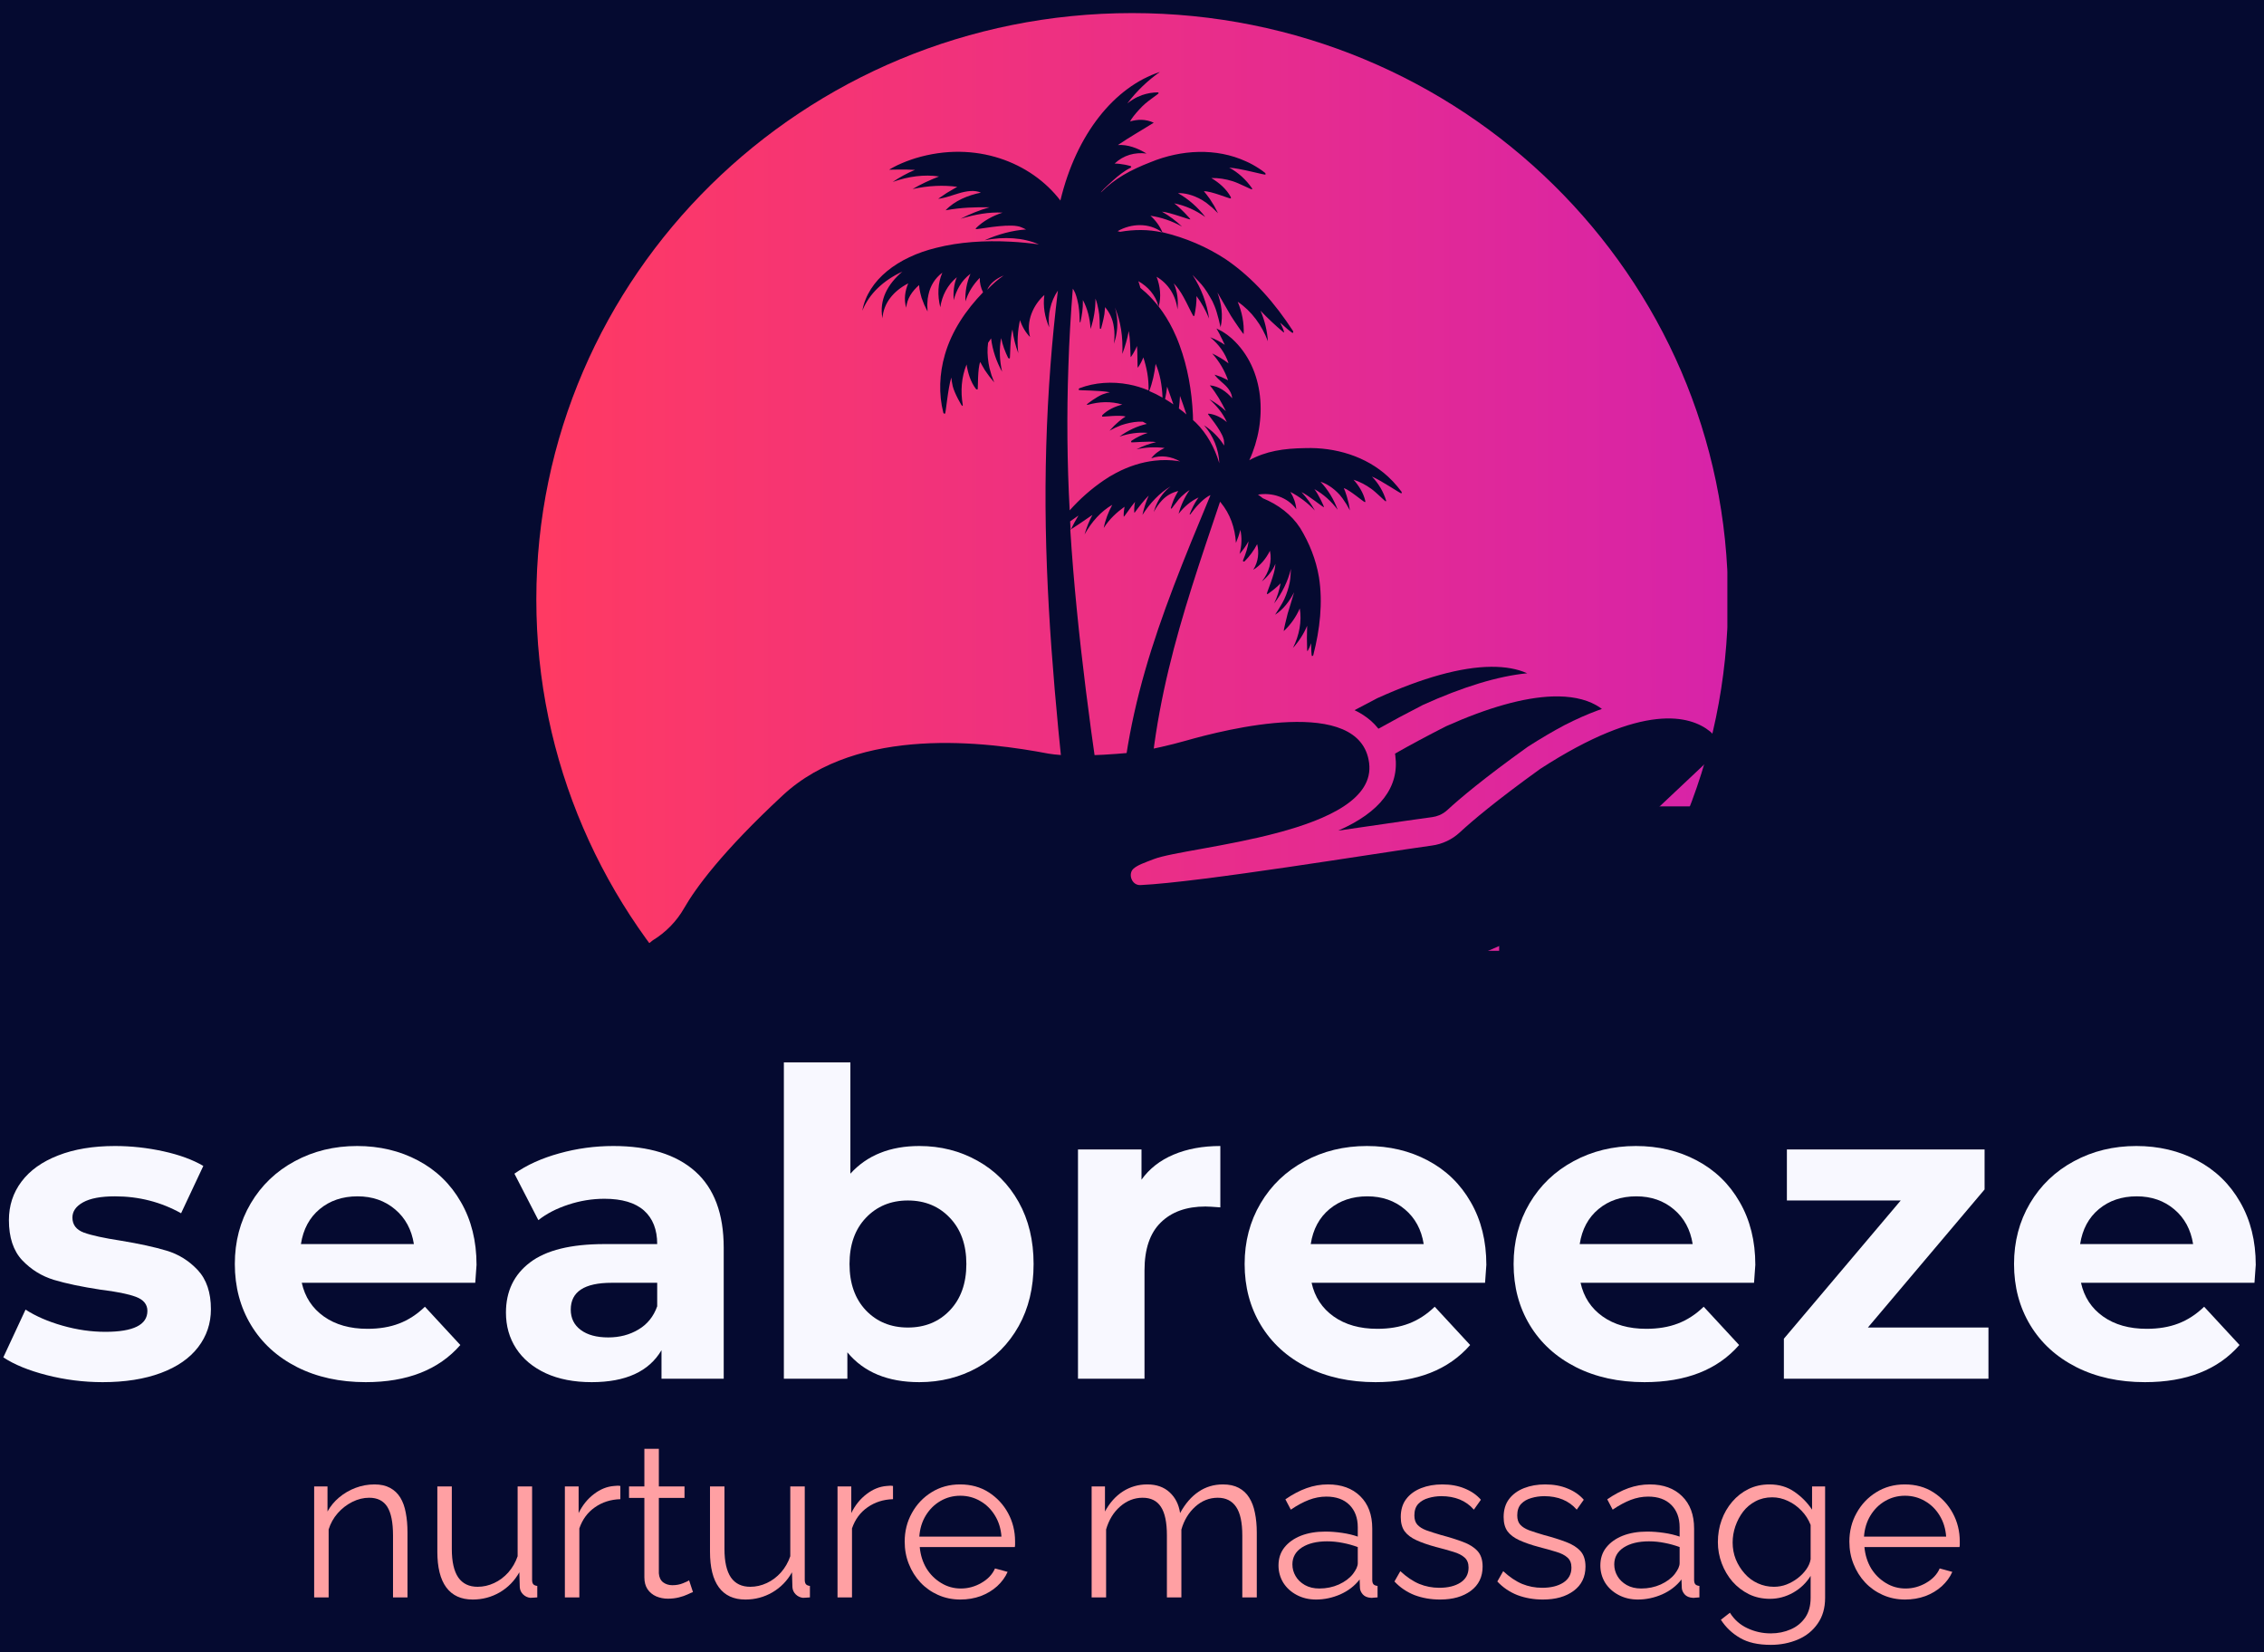<svg version="1.0" preserveAspectRatio="xMidYMid meet" viewBox="7.875 31.5 246.75 180.075" zoomAndPan="magnify" xmlns:xlink="http://www.w3.org/1999/xlink" xmlns="http://www.w3.org/2000/svg" style="max-height: 500px" width="246.75" height="180.075"><rect x="7.875" y="31.5" width="246.75" height="180.075" fill="#333333" stroke="none"/><defs><g/><clipPath id="40dc7619aa"><path clip-rule="nonzero" d="M 66.328 32.926 L 196.137 32.926 L 196.137 160.738 L 66.328 160.738 Z M 66.328 32.926"/></clipPath><clipPath id="23d7b0d8ae"><path clip-rule="nonzero" d="M 131.27 32.926 C 95.402 32.926 66.328 61.535 66.328 96.832 C 66.328 132.125 95.402 160.738 131.27 160.738 C 167.137 160.738 196.211 132.125 196.211 96.832 C 196.211 61.535 167.137 32.926 131.27 32.926 Z M 131.27 32.926"/></clipPath><linearGradient id="2c3b550492" y2="128" gradientUnits="userSpaceOnUse" x2="260.003" y1="128" gradientTransform="matrix(0.499, 0, 0, 0.499, 66.326, 32.925)" x1="0.003"><stop offset="0" stop-color="rgb(99.998%, 22.699%, 38.8%)" stop-opacity="1"/><stop offset="0.008" stop-color="rgb(99.937%, 22.664%, 38.907%)" stop-opacity="1"/><stop offset="0.016" stop-color="rgb(99.815%, 22.594%, 39.12%)" stop-opacity="1"/><stop offset="0.023" stop-color="rgb(99.692%, 22.523%, 39.336%)" stop-opacity="1"/><stop offset="0.031" stop-color="rgb(99.57%, 22.453%, 39.551%)" stop-opacity="1"/><stop offset="0.039" stop-color="rgb(99.448%, 22.383%, 39.766%)" stop-opacity="1"/><stop offset="0.047" stop-color="rgb(99.324%, 22.313%, 39.98%)" stop-opacity="1"/><stop offset="0.055" stop-color="rgb(99.202%, 22.243%, 40.195%)" stop-opacity="1"/><stop offset="0.062" stop-color="rgb(99.08%, 22.173%, 40.41%)" stop-opacity="1"/><stop offset="0.07" stop-color="rgb(98.956%, 22.102%, 40.623%)" stop-opacity="1"/><stop offset="0.078" stop-color="rgb(98.834%, 22.032%, 40.839%)" stop-opacity="1"/><stop offset="0.086" stop-color="rgb(98.712%, 21.962%, 41.054%)" stop-opacity="1"/><stop offset="0.094" stop-color="rgb(98.589%, 21.89%, 41.269%)" stop-opacity="1"/><stop offset="0.102" stop-color="rgb(98.466%, 21.82%, 41.483%)" stop-opacity="1"/><stop offset="0.109" stop-color="rgb(98.344%, 21.75%, 41.698%)" stop-opacity="1"/><stop offset="0.117" stop-color="rgb(98.221%, 21.68%, 41.913%)" stop-opacity="1"/><stop offset="0.125" stop-color="rgb(98.099%, 21.609%, 42.126%)" stop-opacity="1"/><stop offset="0.133" stop-color="rgb(97.977%, 21.539%, 42.342%)" stop-opacity="1"/><stop offset="0.141" stop-color="rgb(97.853%, 21.469%, 42.557%)" stop-opacity="1"/><stop offset="0.148" stop-color="rgb(97.731%, 21.399%, 42.772%)" stop-opacity="1"/><stop offset="0.156" stop-color="rgb(97.609%, 21.329%, 42.986%)" stop-opacity="1"/><stop offset="0.164" stop-color="rgb(97.485%, 21.259%, 43.201%)" stop-opacity="1"/><stop offset="0.172" stop-color="rgb(97.363%, 21.188%, 43.416%)" stop-opacity="1"/><stop offset="0.18" stop-color="rgb(97.241%, 21.118%, 43.631%)" stop-opacity="1"/><stop offset="0.188" stop-color="rgb(97.118%, 21.048%, 43.845%)" stop-opacity="1"/><stop offset="0.195" stop-color="rgb(96.996%, 20.978%, 44.06%)" stop-opacity="1"/><stop offset="0.203" stop-color="rgb(96.873%, 20.908%, 44.275%)" stop-opacity="1"/><stop offset="0.211" stop-color="rgb(96.75%, 20.837%, 44.489%)" stop-opacity="1"/><stop offset="0.219" stop-color="rgb(96.628%, 20.767%, 44.704%)" stop-opacity="1"/><stop offset="0.227" stop-color="rgb(96.506%, 20.697%, 44.919%)" stop-opacity="1"/><stop offset="0.234" stop-color="rgb(96.382%, 20.625%, 45.134%)" stop-opacity="1"/><stop offset="0.242" stop-color="rgb(96.26%, 20.555%, 45.348%)" stop-opacity="1"/><stop offset="0.25" stop-color="rgb(96.138%, 20.485%, 45.563%)" stop-opacity="1"/><stop offset="0.258" stop-color="rgb(96.014%, 20.415%, 45.778%)" stop-opacity="1"/><stop offset="0.266" stop-color="rgb(95.892%, 20.345%, 45.992%)" stop-opacity="1"/><stop offset="0.273" stop-color="rgb(95.77%, 20.274%, 46.207%)" stop-opacity="1"/><stop offset="0.281" stop-color="rgb(95.647%, 20.204%, 46.422%)" stop-opacity="1"/><stop offset="0.289" stop-color="rgb(95.525%, 20.134%, 46.637%)" stop-opacity="1"/><stop offset="0.297" stop-color="rgb(95.403%, 20.064%, 46.851%)" stop-opacity="1"/><stop offset="0.305" stop-color="rgb(95.279%, 19.994%, 47.066%)" stop-opacity="1"/><stop offset="0.312" stop-color="rgb(95.157%, 19.923%, 47.281%)" stop-opacity="1"/><stop offset="0.32" stop-color="rgb(95.033%, 19.853%, 47.495%)" stop-opacity="1"/><stop offset="0.328" stop-color="rgb(94.911%, 19.783%, 47.71%)" stop-opacity="1"/><stop offset="0.336" stop-color="rgb(94.789%, 19.713%, 47.925%)" stop-opacity="1"/><stop offset="0.344" stop-color="rgb(94.666%, 19.643%, 48.14%)" stop-opacity="1"/><stop offset="0.352" stop-color="rgb(94.543%, 19.572%, 48.354%)" stop-opacity="1"/><stop offset="0.359" stop-color="rgb(94.421%, 19.502%, 48.569%)" stop-opacity="1"/><stop offset="0.367" stop-color="rgb(94.298%, 19.432%, 48.784%)" stop-opacity="1"/><stop offset="0.375" stop-color="rgb(94.176%, 19.362%, 48.999%)" stop-opacity="1"/><stop offset="0.383" stop-color="rgb(94.054%, 19.29%, 49.213%)" stop-opacity="1"/><stop offset="0.391" stop-color="rgb(93.93%, 19.22%, 49.428%)" stop-opacity="1"/><stop offset="0.398" stop-color="rgb(93.808%, 19.15%, 49.643%)" stop-opacity="1"/><stop offset="0.406" stop-color="rgb(93.686%, 19.08%, 49.857%)" stop-opacity="1"/><stop offset="0.414" stop-color="rgb(93.562%, 19.009%, 50.072%)" stop-opacity="1"/><stop offset="0.422" stop-color="rgb(93.44%, 18.939%, 50.287%)" stop-opacity="1"/><stop offset="0.43" stop-color="rgb(93.318%, 18.869%, 50.502%)" stop-opacity="1"/><stop offset="0.438" stop-color="rgb(93.195%, 18.799%, 50.716%)" stop-opacity="1"/><stop offset="0.445" stop-color="rgb(93.073%, 18.729%, 50.931%)" stop-opacity="1"/><stop offset="0.453" stop-color="rgb(92.95%, 18.658%, 51.146%)" stop-opacity="1"/><stop offset="0.461" stop-color="rgb(92.827%, 18.588%, 51.36%)" stop-opacity="1"/><stop offset="0.469" stop-color="rgb(92.705%, 18.518%, 51.575%)" stop-opacity="1"/><stop offset="0.477" stop-color="rgb(92.583%, 18.448%, 51.79%)" stop-opacity="1"/><stop offset="0.484" stop-color="rgb(92.459%, 18.378%, 52.005%)" stop-opacity="1"/><stop offset="0.492" stop-color="rgb(92.337%, 18.307%, 52.219%)" stop-opacity="1"/><stop offset="0.5" stop-color="rgb(92.215%, 18.237%, 52.434%)" stop-opacity="1"/><stop offset="0.508" stop-color="rgb(92.091%, 18.167%, 52.649%)" stop-opacity="1"/><stop offset="0.516" stop-color="rgb(91.969%, 18.097%, 52.864%)" stop-opacity="1"/><stop offset="0.523" stop-color="rgb(91.847%, 18.025%, 53.078%)" stop-opacity="1"/><stop offset="0.531" stop-color="rgb(91.724%, 17.955%, 53.293%)" stop-opacity="1"/><stop offset="0.539" stop-color="rgb(91.602%, 17.885%, 53.508%)" stop-opacity="1"/><stop offset="0.547" stop-color="rgb(91.479%, 17.815%, 53.722%)" stop-opacity="1"/><stop offset="0.555" stop-color="rgb(91.356%, 17.744%, 53.937%)" stop-opacity="1"/><stop offset="0.562" stop-color="rgb(91.234%, 17.674%, 54.152%)" stop-opacity="1"/><stop offset="0.57" stop-color="rgb(91.112%, 17.604%, 54.367%)" stop-opacity="1"/><stop offset="0.578" stop-color="rgb(90.988%, 17.534%, 54.581%)" stop-opacity="1"/><stop offset="0.586" stop-color="rgb(90.866%, 17.464%, 54.796%)" stop-opacity="1"/><stop offset="0.594" stop-color="rgb(90.744%, 17.393%, 55.011%)" stop-opacity="1"/><stop offset="0.602" stop-color="rgb(90.62%, 17.323%, 55.225%)" stop-opacity="1"/><stop offset="0.609" stop-color="rgb(90.498%, 17.253%, 55.44%)" stop-opacity="1"/><stop offset="0.617" stop-color="rgb(90.376%, 17.183%, 55.655%)" stop-opacity="1"/><stop offset="0.625" stop-color="rgb(90.253%, 17.113%, 55.87%)" stop-opacity="1"/><stop offset="0.633" stop-color="rgb(90.131%, 17.043%, 56.084%)" stop-opacity="1"/><stop offset="0.641" stop-color="rgb(90.009%, 16.972%, 56.299%)" stop-opacity="1"/><stop offset="0.648" stop-color="rgb(89.885%, 16.902%, 56.514%)" stop-opacity="1"/><stop offset="0.656" stop-color="rgb(89.763%, 16.832%, 56.728%)" stop-opacity="1"/><stop offset="0.664" stop-color="rgb(89.641%, 16.762%, 56.943%)" stop-opacity="1"/><stop offset="0.672" stop-color="rgb(89.517%, 16.69%, 57.158%)" stop-opacity="1"/><stop offset="0.68" stop-color="rgb(89.395%, 16.62%, 57.373%)" stop-opacity="1"/><stop offset="0.688" stop-color="rgb(89.273%, 16.55%, 57.587%)" stop-opacity="1"/><stop offset="0.695" stop-color="rgb(89.149%, 16.479%, 57.802%)" stop-opacity="1"/><stop offset="0.703" stop-color="rgb(89.027%, 16.409%, 58.017%)" stop-opacity="1"/><stop offset="0.711" stop-color="rgb(88.905%, 16.339%, 58.232%)" stop-opacity="1"/><stop offset="0.719" stop-color="rgb(88.782%, 16.269%, 58.446%)" stop-opacity="1"/><stop offset="0.727" stop-color="rgb(88.66%, 16.199%, 58.661%)" stop-opacity="1"/><stop offset="0.734" stop-color="rgb(88.538%, 16.129%, 58.876%)" stop-opacity="1"/><stop offset="0.742" stop-color="rgb(88.414%, 16.058%, 59.09%)" stop-opacity="1"/><stop offset="0.75" stop-color="rgb(88.292%, 15.988%, 59.305%)" stop-opacity="1"/><stop offset="0.758" stop-color="rgb(88.17%, 15.918%, 59.52%)" stop-opacity="1"/><stop offset="0.766" stop-color="rgb(88.046%, 15.848%, 59.735%)" stop-opacity="1"/><stop offset="0.773" stop-color="rgb(87.924%, 15.778%, 59.949%)" stop-opacity="1"/><stop offset="0.781" stop-color="rgb(87.802%, 15.707%, 60.164%)" stop-opacity="1"/><stop offset="0.789" stop-color="rgb(87.679%, 15.637%, 60.379%)" stop-opacity="1"/><stop offset="0.797" stop-color="rgb(87.556%, 15.567%, 60.593%)" stop-opacity="1"/><stop offset="0.805" stop-color="rgb(87.433%, 15.497%, 60.808%)" stop-opacity="1"/><stop offset="0.812" stop-color="rgb(87.311%, 15.425%, 61.023%)" stop-opacity="1"/><stop offset="0.82" stop-color="rgb(87.189%, 15.355%, 61.238%)" stop-opacity="1"/><stop offset="0.828" stop-color="rgb(87.065%, 15.285%, 61.452%)" stop-opacity="1"/><stop offset="0.836" stop-color="rgb(86.943%, 15.215%, 61.667%)" stop-opacity="1"/><stop offset="0.844" stop-color="rgb(86.821%, 15.144%, 61.882%)" stop-opacity="1"/><stop offset="0.852" stop-color="rgb(86.697%, 15.074%, 62.097%)" stop-opacity="1"/><stop offset="0.859" stop-color="rgb(86.575%, 15.004%, 62.311%)" stop-opacity="1"/><stop offset="0.867" stop-color="rgb(86.453%, 14.934%, 62.526%)" stop-opacity="1"/><stop offset="0.875" stop-color="rgb(86.33%, 14.864%, 62.741%)" stop-opacity="1"/><stop offset="0.883" stop-color="rgb(86.208%, 14.793%, 62.955%)" stop-opacity="1"/><stop offset="0.891" stop-color="rgb(86.086%, 14.723%, 63.17%)" stop-opacity="1"/><stop offset="0.898" stop-color="rgb(85.962%, 14.653%, 63.385%)" stop-opacity="1"/><stop offset="0.906" stop-color="rgb(85.84%, 14.583%, 63.6%)" stop-opacity="1"/><stop offset="0.914" stop-color="rgb(85.718%, 14.513%, 63.814%)" stop-opacity="1"/><stop offset="0.922" stop-color="rgb(85.594%, 14.442%, 64.029%)" stop-opacity="1"/><stop offset="0.93" stop-color="rgb(85.472%, 14.372%, 64.244%)" stop-opacity="1"/><stop offset="0.938" stop-color="rgb(85.35%, 14.302%, 64.458%)" stop-opacity="1"/><stop offset="0.945" stop-color="rgb(85.226%, 14.232%, 64.673%)" stop-opacity="1"/><stop offset="0.953" stop-color="rgb(85.104%, 14.162%, 64.888%)" stop-opacity="1"/><stop offset="0.961" stop-color="rgb(84.982%, 14.09%, 65.103%)" stop-opacity="1"/><stop offset="0.969" stop-color="rgb(84.859%, 14.02%, 65.317%)" stop-opacity="1"/><stop offset="0.977" stop-color="rgb(84.737%, 13.95%, 65.532%)" stop-opacity="1"/><stop offset="0.984" stop-color="rgb(84.615%, 13.879%, 65.747%)" stop-opacity="1"/><stop offset="0.992" stop-color="rgb(84.491%, 13.809%, 65.961%)" stop-opacity="1"/><stop offset="1" stop-color="rgb(84.369%, 13.739%, 66.176%)" stop-opacity="1"/></linearGradient><clipPath id="8a9800ed43"><path clip-rule="nonzero" d="M 101.859 39.25 L 160.668 39.25 L 160.668 124.586 L 101.859 124.586 Z M 101.859 39.25"/></clipPath><clipPath id="81981a023e"><path clip-rule="nonzero" d="M 66 109 L 195 109 L 195 165 L 66 165 Z M 66 109"/></clipPath><clipPath id="4f606c622b"><path clip-rule="nonzero" d="M 64.402 111.141 L 194.355 102.355 L 198.094 157.621 L 68.137 166.41 Z M 64.402 111.141"/></clipPath><clipPath id="dee40c9db4"><path clip-rule="nonzero" d="M 64.402 111.141 L 194.355 102.355 L 198.094 157.621 L 68.137 166.41 Z M 64.402 111.141"/></clipPath><clipPath id="ff261e15ab"><path clip-rule="nonzero" d="M 64.836 115.301 L 194.551 106.531 L 197.98 157.27 L 68.266 166.043 Z M 64.836 115.301"/></clipPath><clipPath id="7ef94019fb"><path clip-rule="nonzero" d="M 155 104 L 175 104 L 175 111 L 155 111 Z M 155 104"/></clipPath><clipPath id="f14ac6b02f"><path clip-rule="nonzero" d="M 64.402 111.141 L 194.355 102.355 L 198.094 157.621 L 68.137 166.41 Z M 64.402 111.141"/></clipPath><clipPath id="87b128d73c"><path clip-rule="nonzero" d="M 64.402 111.141 L 194.355 102.355 L 198.094 157.621 L 68.137 166.41 Z M 64.402 111.141"/></clipPath><clipPath id="30325b96df"><path clip-rule="nonzero" d="M 153 107 L 183 107 L 183 123 L 153 123 Z M 153 107"/></clipPath><clipPath id="acfbc165d9"><path clip-rule="nonzero" d="M 64.402 111.141 L 194.355 102.355 L 198.094 157.621 L 68.137 166.41 Z M 64.402 111.141"/></clipPath><clipPath id="8ce3217039"><path clip-rule="nonzero" d="M 64.402 111.141 L 194.355 102.355 L 198.094 157.621 L 68.137 166.41 Z M 64.402 111.141"/></clipPath><clipPath id="42e6f500da"><path clip-rule="nonzero" d="M 85.539 135.113 L 205.324 135.113 L 205.324 254.902 L 85.539 254.902 Z M 85.539 135.113"/></clipPath><clipPath id="1032c17f9d"><path clip-rule="nonzero" d="M 171.266 125.555 L 262 125.555 L 262 253.582 L 171.266 253.582 Z M 171.266 125.555"/></clipPath><clipPath id="d289d31e47"><path clip-rule="nonzero" d="M 180.52 119.375 L 262 119.375 L 262 239.164 L 180.52 239.164 Z M 180.52 119.375"/></clipPath></defs><path fill-rule="nonzero" fill-opacity="1" d="M 0 0 L 262 0 L 262 262 L 0 262 Z M 0 0" fill="#ffffff"/><path fill-rule="nonzero" fill-opacity="1" d="M 0 0 L 262 0 L 262 262 L 0 262 Z M 0 0" fill="#050a30"/><g clip-path="url(#40dc7619aa)"><g clip-path="url(#23d7b0d8ae)"><path fill-rule="nonzero" d="M 66.328 32.926 L 66.328 160.738 L 196.137 160.738 L 196.137 32.926 Z M 66.328 32.926" fill="url(#2c3b550492)"/></g></g><g clip-path="url(#8a9800ed43)"><path fill-rule="nonzero" fill-opacity="1" d="M 106.227 61.094 C 104.156 62.055 102.598 63.512 101.859 65.359 C 102.477 61.984 105.75 59.52 109.91 58.508 C 112.395 57.875 115.188 57.684 118.066 57.84 C 119.059 57.891 120.07 57.992 121.098 58.133 C 119.418 57.395 117.312 57.258 115.188 57.684 C 116.625 57.035 118.203 56.605 119.711 56.504 C 119.676 56.484 119.66 56.484 119.625 56.469 C 119.488 56.402 119.352 56.332 119.215 56.281 C 119.145 56.246 119.059 56.211 118.992 56.195 C 118.906 56.18 118.836 56.16 118.75 56.145 C 117.398 55.887 114.246 56.539 114.227 56.469 C 114.211 56.434 114.227 56.383 114.262 56.348 C 115.016 55.594 116.078 55.012 117.141 54.672 C 115.668 54.586 114.125 54.875 112.566 55.34 C 113.559 54.84 114.621 54.395 115.719 54.09 C 114.109 54.07 112.688 54.105 110.938 54.414 C 111.914 53.367 113.406 52.77 114.777 52.496 C 114.16 52.203 113.285 52.273 112.223 52.613 C 111.914 52.719 111.555 52.82 111.23 52.922 C 111.008 53.008 110.047 53.215 110.152 53.145 C 110.355 53.008 110.871 52.648 111.059 52.527 C 111.367 52.34 111.711 52.137 112.02 51.965 L 112.207 51.859 C 110.699 51.656 109.055 51.723 107.34 52.102 C 108.234 51.57 109.211 51.125 110.219 50.73 C 108.625 50.492 106.879 50.715 105.168 51.328 C 105.918 50.832 106.727 50.371 107.598 50.012 C 107.582 50.012 107.562 50.012 107.547 50.012 C 107.258 49.992 106.949 49.992 106.656 49.977 C 106.348 49.977 106.039 49.977 105.73 49.977 C 105.422 49.977 105.098 49.992 104.773 49.992 C 105.062 49.824 105.371 49.652 105.695 49.496 C 106.004 49.359 106.332 49.207 106.656 49.086 C 106.98 48.965 107.309 48.848 107.648 48.742 C 114.211 46.758 120.277 49.207 123.445 53.352 C 125.191 46.07 129.355 40.965 134.289 39.34 C 132.988 40.262 131.789 41.379 130.742 42.766 C 130.93 42.609 131.152 42.473 131.359 42.336 C 131.684 42.129 132.027 41.977 132.371 41.855 C 132.934 41.668 133.5 41.566 134.082 41.566 C 134.117 41.566 134.152 41.617 134.152 41.668 C 134.152 41.719 133.125 42.406 132.68 42.801 C 132.457 43.004 132.234 43.211 132.027 43.449 L 131.871 43.621 L 131.719 43.793 C 131.617 43.914 131.512 44.031 131.426 44.152 C 131.289 44.324 131.152 44.527 131.035 44.734 C 131.855 44.496 132.73 44.461 133.621 44.871 C 132.285 45.711 131.016 46.414 129.715 47.305 C 130.742 47.234 131.82 47.613 132.832 48.23 C 131.566 48.074 130.332 48.402 129.355 49.324 C 130.059 49.324 131.172 49.566 131.172 49.652 C 131.172 49.703 131.121 49.77 131.121 49.77 C 130.418 50.113 129.801 50.609 129.184 51.16 C 128.754 51.57 128.258 51.965 127.863 52.445 C 127.883 52.445 127.883 52.445 127.898 52.445 C 129.355 50.969 131.066 50.027 133.277 49.172 C 136.617 47.801 140.422 47.594 143.676 49.086 C 144.156 49.293 144.637 49.566 145.082 49.855 C 145.305 49.992 145.527 50.164 145.73 50.32 C 145.801 50.352 145.816 50.438 145.801 50.523 C 145.766 50.609 143.094 49.84 141.844 49.77 C 142.82 50.285 143.691 51.09 144.328 52.016 C 144.344 52.051 144.359 52.102 144.328 52.137 C 144.293 52.188 142.887 51.449 142.219 51.246 C 141.449 51.004 140.68 50.883 139.891 50.902 C 140.73 51.398 141.535 52.082 142.016 52.973 C 142.031 53.027 142.047 53.078 142.016 53.129 C 141.859 53.164 139.855 52.305 139.086 52.34 C 139.188 52.461 139.289 52.582 139.375 52.699 L 139.734 53.18 C 139.891 53.418 140.062 53.695 140.215 53.949 C 140.301 54.121 140.543 54.566 140.625 54.738 C 140.488 54.602 140.148 54.277 140.012 54.141 C 139.805 53.969 139.566 53.781 139.359 53.609 L 138.898 53.301 C 137.852 52.699 136.945 52.527 136.258 52.547 C 137.406 53.18 138.434 54.105 139.238 55.148 C 138.195 54.414 137.062 53.898 135.848 53.66 C 136.5 54.121 137.629 55.355 137.613 55.406 C 137.559 55.477 135.402 54.637 134.512 54.566 C 135.316 55.012 136.055 55.578 136.703 56.195 C 135.609 55.578 134.441 55.184 133.262 55.012 C 133.824 55.512 134.289 56.145 134.562 56.812 C 134.598 56.812 134.613 56.812 134.648 56.828 C 137.082 57.41 139.426 58.406 141.5 59.777 C 144.48 61.812 146.879 64.605 148.797 67.57 C 148.832 67.637 148.832 67.707 148.781 67.777 C 148.711 67.844 147.789 67.023 147.395 66.66 C 147.566 66.988 147.719 67.312 147.82 67.656 C 147.84 67.691 147.789 67.742 147.754 67.707 C 146.844 66.938 146.059 66.199 145.254 65.359 C 145.715 66.406 145.988 67.57 146.059 68.684 C 145.406 66.953 144.293 65.41 142.77 64.383 C 143.23 65.48 143.488 66.73 143.418 67.914 C 143.387 67.93 142.41 66.523 142.047 65.941 C 141.688 65.309 140.918 63.988 140.559 63.371 C 140.988 64.57 141.211 65.91 140.902 67.16 C 140.902 67.16 140.559 65.582 140.25 64.863 C 140.113 64.504 139.941 64.16 139.734 63.836 C 139.547 63.492 139.344 63.184 139.121 62.875 C 138.758 62.363 138.281 61.949 137.867 61.473 C 137.867 61.473 137.867 61.473 137.867 61.488 C 138.793 62.91 139.426 64.57 139.648 66.215 C 139.289 65.324 138.828 64.504 138.281 63.766 C 138.297 64.488 138.195 65.172 138.059 65.855 C 138.039 65.91 138.023 65.941 137.973 65.961 C 137.902 65.992 137.219 64.488 136.875 63.887 C 136.551 63.305 136.191 62.773 135.797 62.379 C 136.207 63.254 136.309 64.281 136.207 65.223 C 136.035 63.734 135.215 62.414 133.93 61.66 C 134.324 62.672 134.461 63.887 134.152 64.898 C 134.75 65.668 135.266 66.508 135.711 67.414 C 135.848 67.691 135.969 67.98 136.105 68.273 C 136.223 68.562 136.344 68.855 136.445 69.145 C 137.305 71.477 137.766 74.062 137.887 76.699 C 137.902 76.891 137.902 77.094 137.902 77.281 C 138.004 77.367 138.109 77.473 138.211 77.559 C 139.395 78.723 140.266 80.297 140.766 81.977 C 140.711 80.469 140.113 78.996 139.102 77.848 C 139.977 78.414 140.746 79.168 141.293 80.059 C 141.293 80.043 141.293 80.008 141.293 79.988 C 141.293 79.871 141.293 79.75 141.277 79.629 C 141.277 79.562 141.262 79.512 141.262 79.441 C 141.242 79.391 141.227 79.32 141.211 79.27 C 140.918 78.293 139.496 76.648 139.531 76.613 C 139.547 76.582 139.582 76.582 139.617 76.582 C 140.32 76.648 141.039 77.027 141.586 77.504 C 141.156 76.527 140.473 75.723 139.684 75.004 C 140.32 75.363 140.934 75.793 141.484 76.305 C 140.969 75.277 140.488 74.422 139.734 73.496 C 140.695 73.566 141.551 74.184 142.168 74.902 C 142.133 74.371 141.824 73.855 141.277 73.359 C 141.105 73.223 140.934 73.051 140.766 72.898 C 140.645 72.812 140.199 72.316 140.266 72.332 C 140.422 72.383 140.797 72.52 140.953 72.57 C 141.176 72.676 141.398 72.777 141.602 72.879 L 141.723 72.949 C 141.363 71.902 140.781 70.91 139.992 70.02 C 140.609 70.312 141.211 70.672 141.773 71.098 C 141.414 69.984 140.695 69.008 139.77 68.254 C 140.32 68.461 140.867 68.734 141.363 69.078 C 141.363 69.059 141.348 69.059 141.348 69.043 C 141.262 68.855 141.156 68.668 141.07 68.461 C 140.969 68.273 140.867 68.082 140.781 67.879 C 140.68 67.691 140.559 67.5 140.457 67.297 C 140.66 67.398 140.867 67.5 141.055 67.605 C 141.242 67.723 141.434 67.844 141.621 67.98 C 141.809 68.117 141.98 68.273 142.152 68.41 C 145.766 71.715 146.023 77.352 144.035 81.652 C 145.867 80.656 147.754 80.367 150.152 80.332 C 153.406 80.23 156.766 81.223 159.164 83.449 C 159.523 83.777 159.863 84.137 160.172 84.512 C 160.328 84.699 160.465 84.891 160.617 85.078 C 160.668 85.129 160.652 85.215 160.617 85.266 C 160.566 85.336 158.461 83.879 157.398 83.434 C 158.102 84.152 158.648 85.078 158.941 86.035 C 158.957 86.07 158.941 86.105 158.906 86.141 C 158.871 86.176 157.859 85.145 157.328 84.77 C 156.73 84.34 156.098 84 155.395 83.777 C 155.992 84.445 156.488 85.25 156.68 86.105 C 156.695 86.141 156.68 86.191 156.645 86.227 C 156.488 86.207 155 84.906 154.332 84.684 C 154.383 84.805 154.434 84.941 154.484 85.059 L 154.656 85.574 C 154.727 85.812 154.793 86.09 154.863 86.344 C 154.898 86.516 154.965 86.945 155 87.117 C 154.914 86.961 154.707 86.586 154.621 86.449 C 154.484 86.242 154.332 86.02 154.195 85.812 L 153.887 85.422 C 153.148 84.613 152.395 84.188 151.797 84 C 152.617 84.871 153.254 85.934 153.664 87.047 C 152.961 86.121 152.121 85.352 151.129 84.805 C 151.574 85.367 152.207 86.723 152.172 86.773 C 152.105 86.824 150.477 85.473 149.723 85.129 C 150.289 85.746 150.785 86.414 151.18 87.133 C 150.391 86.293 149.5 85.625 148.523 85.113 C 148.523 85.113 148.523 85.113 148.523 85.129 C 148.883 85.711 149.105 86.363 149.156 86.996 C 148.215 85.676 146.504 85.145 144.977 85.402 C 145.168 85.523 145.336 85.66 145.508 85.797 C 147.172 86.48 148.625 87.562 149.586 89.051 C 150.578 90.68 151.301 92.477 151.625 94.398 C 152.07 97.172 151.727 100.102 151.008 102.895 C 150.992 102.945 150.941 102.996 150.871 102.996 C 150.801 102.996 150.77 102.02 150.77 101.59 C 150.684 101.867 150.562 102.141 150.41 102.414 C 150.391 102.449 150.34 102.449 150.34 102.398 C 150.305 101.453 150.305 100.598 150.34 99.691 C 149.98 100.562 149.434 101.402 148.797 102.105 C 149.484 100.719 149.773 99.211 149.535 97.805 C 149.141 98.715 148.523 99.605 147.789 100.273 C 147.754 100.273 148.062 98.918 148.215 98.371 C 148.387 97.805 148.766 96.605 148.918 96.043 C 148.438 96.984 147.754 97.91 146.844 98.492 C 146.844 98.492 147.598 97.359 147.855 96.777 C 147.992 96.488 148.098 96.195 148.199 95.887 C 148.301 95.598 148.371 95.289 148.438 94.98 C 148.543 94.48 148.523 93.984 148.574 93.488 C 148.25 94.824 147.598 96.16 146.742 97.258 C 147.086 96.539 147.309 95.801 147.445 95.066 C 147.016 95.512 146.555 95.871 146.074 96.211 C 146.039 96.23 146.004 96.246 145.953 96.23 C 145.887 96.211 146.418 94.961 146.57 94.414 C 146.742 93.883 146.863 93.387 146.879 92.941 C 146.59 93.676 146.023 94.363 145.406 94.859 C 146.195 93.867 146.535 92.648 146.281 91.52 C 145.887 92.34 145.234 93.145 144.465 93.59 C 145.031 92.699 145.113 91.691 144.891 90.801 C 144.531 91.5 144.055 92.137 143.523 92.668 C 143.438 92.754 143.301 92.668 143.352 92.562 C 143.641 91.863 143.883 91.16 143.949 90.492 C 143.676 90.988 143.352 91.449 142.973 91.863 C 143.215 90.938 143.246 90.062 143.059 89.242 C 142.938 89.738 142.77 90.215 142.578 90.664 C 142.477 88.984 141.93 87.492 140.934 86.277 C 140.902 86.242 140.867 86.207 140.848 86.176 C 136.531 98.969 132.867 109.453 132.902 124.203 C 132.902 124.203 132.094 124.238 129.766 124.203 C 129.988 109.539 133.945 99.52 139.805 85.453 C 139.789 85.453 139.789 85.453 139.77 85.473 C 139.684 85.504 139.598 85.559 139.512 85.609 L 139.258 85.781 C 139.102 85.898 138.898 86.07 138.758 86.207 C 138.691 86.277 138.59 86.379 138.52 86.449 C 138.195 86.773 137.922 87.148 137.613 87.543 C 137.578 87.598 137.508 87.562 137.543 87.512 C 137.766 86.945 138.059 86.344 138.418 85.832 C 138.453 85.797 138.469 85.746 138.504 85.711 C 137.68 86.09 136.945 86.703 136.328 87.492 C 136.566 86.586 136.977 85.695 137.527 84.906 C 137.219 85.094 136.926 85.336 136.637 85.609 C 136.551 85.711 136.445 85.797 136.359 85.898 C 136.277 86.004 136.191 86.105 136.105 86.227 C 136.02 86.328 135.934 86.449 135.848 86.551 C 135.848 86.551 135.59 86.895 135.59 86.895 C 135.539 86.961 135.453 86.91 135.488 86.844 C 135.574 86.566 135.66 86.277 135.777 86.004 C 135.832 85.867 135.898 85.73 135.969 85.59 C 136.035 85.453 136.121 85.316 136.191 85.18 C 136.223 85.129 136.258 85.059 136.293 85.008 C 135.641 85.164 135.043 85.473 134.512 86.035 C 134.168 86.398 133.859 86.844 133.621 87.305 C 133.707 87.047 133.773 86.789 133.895 86.535 C 134.238 85.73 134.785 85.008 135.469 84.496 C 134.254 85.215 133.211 86.328 132.387 87.613 C 132.543 86.91 132.766 86.191 133.07 85.504 C 132.508 86.07 132.012 86.723 131.531 87.375 C 131.461 87.457 131.48 86.551 131.582 86.191 C 131.188 86.637 130.348 87.922 130.348 87.801 C 130.332 87.457 130.367 87.082 130.434 86.723 C 129.578 87.34 128.789 88.059 128.172 89.035 C 128.328 88.195 128.668 87.305 129.098 86.516 C 127.863 87.219 126.836 88.383 126.082 89.738 C 126.289 89.02 126.562 88.297 126.938 87.613 C 126.219 88.109 124.73 89.137 124.523 89.207 C 125.242 100.648 126.938 112.812 128.723 124.203 L 124.625 124.203 C 123.309 112.59 122.059 100.684 121.852 88.914 C 121.75 83.039 121.922 77.145 122.367 71.305 C 122.57 68.582 122.844 65.875 123.172 63.168 C 122.383 64.316 122.039 65.824 122.227 67.176 C 121.75 66.098 121.527 64.848 121.699 63.648 C 120.465 64.742 119.691 66.523 120.137 68.223 C 119.66 67.742 119.281 67.105 119.043 66.387 C 118.785 67.555 118.715 68.77 118.855 69.984 C 118.547 69.164 118.324 68.289 118.219 67.398 C 117.961 68.254 117.98 70.516 117.93 70.551 C 117.859 70.586 117.773 70.551 117.738 70.48 C 117.414 69.812 117.141 69.094 116.988 68.34 C 116.762 69.559 116.816 70.773 117.09 72.008 C 116.473 70.91 116.043 69.645 115.891 68.375 C 115.789 68.547 115.668 68.699 115.566 68.855 C 115.461 69.574 115.496 70.312 115.617 71.082 L 115.719 71.613 C 115.789 71.871 115.871 72.145 115.941 72.402 C 116.012 72.57 116.164 73 116.234 73.172 C 116.113 73.035 115.805 72.656 115.703 72.52 C 115.547 72.297 115.359 72.059 115.203 71.816 L 114.914 71.32 C 114.844 71.203 114.777 71.066 114.707 70.945 C 114.418 71.648 114.469 73.738 114.434 73.91 C 114.383 73.961 114.297 73.941 114.246 73.891 C 113.664 73.137 113.371 72.18 113.219 71.219 C 112.652 72.625 112.551 74.133 112.805 75.637 C 112.805 75.672 112.789 75.723 112.754 75.742 C 112.703 75.777 111.898 74.355 111.711 73.582 C 111.641 73.273 111.59 72.965 111.555 72.641 C 111.18 73.84 110.957 76.562 110.871 76.582 C 110.785 76.598 110.699 76.547 110.684 76.461 C 110.168 74.438 110.254 72.23 110.855 70.156 C 111.605 67.555 113.148 65.293 115.016 63.355 C 114.777 62.859 114.641 62.328 114.656 61.797 C 114.656 61.797 114.656 61.781 114.656 61.781 C 113.938 62.516 113.391 63.371 113.098 64.348 C 113.047 63.305 113.234 62.293 113.645 61.336 C 112.652 62.07 112.121 63.098 111.812 64.211 C 111.762 63.355 111.828 62.5 112.156 61.711 C 111.129 62.566 110.547 63.715 110.355 64.984 C 110.031 63.68 110.082 62.344 110.578 61.215 C 109.758 61.832 109.277 62.652 109.07 63.594 L 108.984 64.039 C 108.969 64.266 108.953 64.504 108.934 64.727 C 108.934 64.879 108.969 65.293 108.969 65.445 C 108.883 65.293 108.695 64.863 108.609 64.711 C 108.523 64.469 108.402 64.195 108.316 63.957 L 108.18 63.441 C 108.113 63.148 108.062 62.859 108.043 62.566 C 107.289 63.234 106.727 64.039 106.641 65.035 C 106.367 64.109 106.52 63.184 106.863 62.379 C 105.234 63.219 104.172 64.539 104.051 66.184 C 103.676 64.145 104.637 62.449 106.227 61.094 Z M 125.484 62.141 Z M 134.547 56.828 C 133.125 55.75 131.172 55.836 129.68 56.691 C 129.766 56.711 129.852 56.742 129.953 56.762 C 131.461 56.504 133.02 56.484 134.547 56.828 Z M 131.941 62.141 C 132.027 62.379 132.094 62.617 132.164 62.875 C 132.371 63.047 132.574 63.219 132.781 63.406 C 133.262 63.852 133.707 64.348 134.133 64.879 C 133.824 63.648 132.969 62.723 131.941 62.141 Z M 133.824 71.148 C 133.707 72.16 133.484 73.207 133.125 74.113 C 133.621 74.32 134.102 74.559 134.578 74.832 C 134.527 73.516 134.305 72.246 133.824 71.148 Z M 135.078 73.633 C 135.023 74.078 134.957 74.543 134.855 74.988 C 135.16 75.176 135.469 75.363 135.762 75.57 C 135.523 74.902 135.246 74.133 135.078 73.633 Z M 137.184 76.668 C 136.961 75.98 136.723 75.312 136.48 74.645 C 136.465 75.109 136.414 75.57 136.359 76.016 C 136.652 76.223 136.926 76.426 137.184 76.668 Z M 124.539 88.914 C 124.539 89.035 124.559 89.156 124.559 89.258 C 124.816 88.711 125.105 88.195 125.414 87.68 C 125.105 87.887 124.797 88.109 124.508 88.316 C 124.523 88.52 124.523 88.711 124.539 88.914 Z M 124.457 87.117 C 125.57 85.867 126.82 84.77 128.156 83.859 C 128.379 83.707 128.617 83.57 128.84 83.414 C 129.082 83.277 129.32 83.141 129.543 83.023 C 130.879 82.32 132.32 81.855 133.723 81.703 C 134.578 81.602 135.418 81.617 136.242 81.738 C 136.328 81.754 136.414 81.77 136.5 81.789 C 135.555 81.242 134.391 81.051 133.348 81.445 C 133.707 80.965 134.219 80.59 134.801 80.316 C 133.793 80.195 132.766 80.23 131.734 80.469 C 132.402 80.125 133.125 79.852 133.879 79.68 C 133.125 79.543 131.223 79.75 131.172 79.699 C 131.137 79.648 131.152 79.562 131.203 79.527 C 131.734 79.168 132.336 78.875 132.969 78.672 C 131.926 78.586 130.898 78.738 129.887 79.082 C 130.758 78.43 131.805 77.934 132.867 77.695 C 132.711 77.625 132.574 77.523 132.422 77.453 C 131.805 77.422 131.172 77.523 130.535 77.695 L 130.09 77.832 C 129.887 77.918 129.645 78.02 129.441 78.105 C 129.305 78.176 128.945 78.363 128.805 78.43 C 128.926 78.312 129.199 78.004 129.305 77.898 C 129.477 77.746 129.664 77.559 129.852 77.402 L 130.246 77.094 C 130.348 77.027 130.449 76.957 130.555 76.891 C 129.938 76.699 128.172 76.922 128.02 76.906 C 127.969 76.855 127.984 76.785 128.02 76.734 C 128.602 76.152 129.406 75.793 130.195 75.586 C 128.961 75.211 127.676 75.262 126.41 75.621 C 126.375 75.621 126.34 75.621 126.324 75.586 C 126.289 75.555 127.418 74.715 128.055 74.473 C 128.309 74.387 128.566 74.301 128.84 74.25 C 127.797 74.027 125.465 74.062 125.449 73.992 C 125.414 73.926 125.465 73.84 125.535 73.805 C 127.195 73.172 129.082 73.051 130.898 73.395 C 131.633 73.531 132.352 73.754 133.055 74.047 C 133.09 72.742 132.848 71.562 132.488 70.449 C 132.32 70.859 132.129 71.234 131.891 71.562 C 131.82 71.68 131.871 69.898 131.789 69.199 C 131.648 69.625 131.102 70.516 131.102 70.398 C 131.066 69.453 131.051 68.477 130.898 67.57 C 130.742 68.426 130.484 69.301 130.195 70.07 C 130.281 68.273 130.023 66.508 129.391 65.016 C 129.68 65.961 129.73 67.023 129.527 68.031 C 129.477 68.34 129.371 68.648 129.285 68.957 C 129.355 68.324 129.371 67.707 129.27 67.125 C 129.148 66.234 128.789 65.531 128.309 64.965 C 128.309 65.051 128.309 65.121 128.293 65.207 C 128.277 65.395 128.258 65.566 128.242 65.738 C 128.207 65.91 128.172 66.098 128.137 66.27 C 128.07 66.609 127.969 66.953 127.883 67.277 C 127.863 67.363 127.746 67.363 127.746 67.262 C 127.746 67.246 127.727 66.766 127.727 66.746 C 127.727 66.578 127.727 66.422 127.711 66.25 C 127.691 66.098 127.691 65.926 127.676 65.77 C 127.66 65.617 127.625 65.461 127.605 65.309 C 127.523 64.848 127.418 64.418 127.266 64.039 C 127.281 65.172 127.078 66.301 126.734 67.348 C 126.664 66.184 126.391 65.102 125.895 64.195 C 125.895 64.246 125.895 64.316 125.895 64.367 C 125.91 65.102 125.793 65.855 125.637 66.578 C 125.621 66.645 125.551 66.645 125.551 66.559 C 125.535 65.992 125.516 65.43 125.434 64.898 C 125.414 64.777 125.398 64.625 125.363 64.504 C 125.328 64.281 125.242 63.988 125.176 63.766 L 125.055 63.426 C 125.004 63.32 124.953 63.219 124.902 63.117 C 124.867 63.066 124.832 63.012 124.797 62.961 C 124.574 65.789 124.402 68.633 124.316 71.457 C 124.129 76.719 124.18 81.926 124.457 87.117 Z M 116.371 62.207 C 116.645 61.969 116.953 61.746 117.262 61.523 C 116.422 61.867 115.77 62.395 115.461 63.082 C 115.754 62.773 116.062 62.48 116.371 62.207 Z M 116.371 62.207" fill="#050a30"/></g><g clip-path="url(#81981a023e)"><g clip-path="url(#4f606c622b)"><g clip-path="url(#dee40c9db4)"><g clip-path="url(#ff261e15ab)"><path fill-rule="nonzero" fill-opacity="1" d="M 194.254 111.211 C 192.105 109.473 186.984 108.008 175.734 115.297 C 170.887 118.789 168.281 121 166.973 122.215 C 166.133 122.992 165.07 123.492 163.938 123.645 C 157.875 124.48 138.77 127.637 132.168 127.953 C 131.207 127.996 130.793 126.723 131.406 126.172 C 131.863 125.762 132.594 125.523 133.629 125.121 C 137.289 123.703 158.074 122.395 157.094 114.652 C 156.156 107.23 141.441 110.984 137.086 112.227 C 135.395 112.707 133.504 113.125 131.754 113.457 C 131.754 113.457 125.363 114.172 122.156 113.629 C 115.465 112.355 101.449 110.504 93.188 118.172 C 86.535 124.352 83.668 128.32 82.441 130.461 C 81.617 131.906 80.434 133.113 79.012 133.98 L 67.285 143.48 C 66.668 143.98 66.652 144.914 67.25 145.438 L 81.902 158.234 L 88.82 164.277 C 89.41 164.789 90.316 164.66 90.738 164.004 C 93.262 160.059 102.461 148.379 123.23 147.648 C 148.25 146.766 148.379 146.27 153.66 143 C 157.805 140.434 167.777 136.082 171.883 134.328 C 173.09 133.812 174.195 133.086 175.152 132.188 L 194.316 114.148 C 195.207 113.363 195.176 111.961 194.254 111.211" fill="#050a30"/></g></g></g></g><g clip-path="url(#7ef94019fb)"><g clip-path="url(#f14ac6b02f)"><g clip-path="url(#87b128d73c)"><path fill-rule="nonzero" fill-opacity="1" d="M 155.504 108.891 C 156.168 109.207 156.758 109.59 157.266 110.031 C 157.574 110.301 157.859 110.598 158.109 110.914 C 159.551 110.105 161.164 109.242 162.906 108.348 L 162.93 108.332 C 167.32 106.344 171.148 105.18 174.32 104.871 C 173.242 104.387 171.922 104.152 170.379 104.164 C 167.113 104.191 162.941 105.344 157.977 107.59 C 157.121 108.031 156.289 108.469 155.504 108.891" fill="#050a30"/></g></g></g><g clip-path="url(#30325b96df)"><g clip-path="url(#acfbc165d9)"><g clip-path="url(#8ce3217039)"><path fill-rule="nonzero" fill-opacity="1" d="M 153.719 122.02 C 154.906 121.852 156.043 121.684 157.102 121.527 L 157.113 121.527 C 159.949 121.113 162.398 120.754 163.965 120.547 C 164.23 120.512 164.492 120.441 164.746 120.336 C 165.074 120.199 165.367 120.008 165.621 119.773 C 166.965 118.531 169.566 116.336 174.32 112.926 L 174.375 112.891 L 174.418 112.859 C 175.785 111.984 177.121 111.195 178.391 110.523 C 179.648 109.879 180.859 109.344 181.992 108.926 C 182.148 108.867 182.305 108.812 182.465 108.758 C 182.27 108.609 182.059 108.473 181.84 108.348 C 180.602 107.652 178.992 107.332 177.051 107.398 C 173.949 107.508 170.055 108.598 165.477 110.645 C 163.402 111.703 161.535 112.703 159.918 113.625 C 159.93 113.699 159.941 113.773 159.949 113.844 C 160.402 117.262 158.309 120.008 153.719 122.02" fill="#050a30"/></g></g></g><g clip-path="url(#42e6f500da)"><path fill-rule="nonzero" fill-opacity="1" d="M 85.539 135.113 L 205.324 135.113 L 205.324 254.902 L 85.539 254.902 Z M 85.539 135.113" fill="#050a30"/></g><g clip-path="url(#1032c17f9d)"><path fill-rule="nonzero" fill-opacity="1" d="M 171.266 125.555 L 294.273 125.555 L 294.273 253.363 L 171.266 253.363 Z M 171.266 125.555" fill="#050a30"/></g><g clip-path="url(#d289d31e47)"><path fill-rule="nonzero" fill-opacity="1" d="M 180.52 119.375 L 300.309 119.375 L 300.309 239.164 L 180.52 239.164 Z M 180.52 119.375" fill="#050a30"/></g><g fill-opacity="1" fill="#f8f8ff"><g transform="translate(7.315, 181.747)"><g><path d="M 11.75 0.375 C 9.676 0.375 7.645 0.117 5.656 -0.391 C 3.676 -0.898 2.098 -1.547 0.922 -2.328 L 3.344 -7.531 C 4.457 -6.812 5.801 -6.227 7.375 -5.781 C 8.957 -5.332 10.508 -5.109 12.031 -5.109 C 15.094 -5.109 16.625 -5.867 16.625 -7.391 C 16.625 -8.098 16.207 -8.609 15.375 -8.922 C 14.539 -9.234 13.254 -9.492 11.516 -9.703 C 9.473 -10.016 7.785 -10.367 6.453 -10.766 C 5.117 -11.172 3.961 -11.883 2.984 -12.906 C 2.016 -13.938 1.531 -15.395 1.531 -17.281 C 1.531 -18.863 1.988 -20.266 2.906 -21.484 C 3.82 -22.703 5.148 -23.648 6.891 -24.328 C 8.641 -25.016 10.707 -25.359 13.094 -25.359 C 14.863 -25.359 16.625 -25.164 18.375 -24.781 C 20.125 -24.395 21.57 -23.863 22.719 -23.188 L 20.297 -18.031 C 18.098 -19.258 15.695 -19.875 13.094 -19.875 C 11.551 -19.875 10.391 -19.656 9.609 -19.219 C 8.836 -18.789 8.453 -18.238 8.453 -17.562 C 8.453 -16.781 8.867 -16.234 9.703 -15.922 C 10.547 -15.617 11.879 -15.328 13.703 -15.047 C 15.742 -14.711 17.414 -14.348 18.719 -13.953 C 20.02 -13.566 21.148 -12.863 22.109 -11.844 C 23.066 -10.82 23.547 -9.398 23.547 -7.578 C 23.547 -6.023 23.082 -4.645 22.156 -3.438 C 21.227 -2.227 19.875 -1.289 18.094 -0.625 C 16.312 0.039 14.195 0.375 11.75 0.375 Z M 11.75 0.375"/></g></g></g><g fill-opacity="1" fill="#f8f8ff"><g transform="translate(31.984, 181.747)"><g><path d="M 27.828 -12.406 C 27.828 -12.312 27.781 -11.66 27.688 -10.453 L 8.781 -10.453 C 9.125 -8.898 9.926 -7.676 11.188 -6.781 C 12.457 -5.883 14.039 -5.438 15.938 -5.438 C 17.238 -5.438 18.391 -5.629 19.391 -6.016 C 20.398 -6.398 21.336 -7.008 22.203 -7.844 L 26.062 -3.672 C 23.707 -0.973 20.27 0.375 15.75 0.375 C 12.926 0.375 10.43 -0.172 8.266 -1.266 C 6.098 -2.367 4.426 -3.895 3.25 -5.844 C 2.07 -7.801 1.484 -10.02 1.484 -12.5 C 1.484 -14.945 2.062 -17.148 3.219 -19.109 C 4.383 -21.078 5.984 -22.609 8.016 -23.703 C 10.047 -24.805 12.312 -25.359 14.812 -25.359 C 17.258 -25.359 19.473 -24.832 21.453 -23.781 C 23.441 -22.727 25 -21.219 26.125 -19.25 C 27.258 -17.289 27.828 -15.008 27.828 -12.406 Z M 14.859 -19.875 C 13.223 -19.875 11.848 -19.41 10.734 -18.484 C 9.617 -17.555 8.938 -16.285 8.688 -14.672 L 21 -14.672 C 20.75 -16.254 20.066 -17.516 18.953 -18.453 C 17.836 -19.398 16.473 -19.875 14.859 -19.875 Z M 14.859 -19.875"/></g></g></g><g fill-opacity="1" fill="#f8f8ff"><g transform="translate(61.299, 181.747)"><g><path d="M 13.422 -25.359 C 17.297 -25.359 20.27 -24.438 22.344 -22.594 C 24.414 -20.75 25.453 -17.973 25.453 -14.266 L 25.453 0 L 18.672 0 L 18.672 -3.109 C 17.305 -0.785 14.77 0.375 11.062 0.375 C 9.133 0.375 7.469 0.051 6.062 -0.594 C 4.656 -1.25 3.578 -2.148 2.828 -3.297 C 2.086 -4.441 1.719 -5.742 1.719 -7.203 C 1.719 -9.523 2.594 -11.348 4.344 -12.672 C 6.094 -14.004 8.797 -14.672 12.453 -14.672 L 18.203 -14.672 C 18.203 -16.254 17.723 -17.473 16.766 -18.328 C 15.805 -19.18 14.367 -19.609 12.453 -19.609 C 11.117 -19.609 9.805 -19.395 8.516 -18.969 C 7.234 -18.551 6.145 -17.988 5.25 -17.281 L 2.641 -22.344 C 4.004 -23.301 5.641 -24.039 7.547 -24.562 C 9.453 -25.094 11.41 -25.359 13.422 -25.359 Z M 12.875 -4.5 C 14.102 -4.5 15.195 -4.785 16.156 -5.359 C 17.125 -5.93 17.805 -6.773 18.203 -7.891 L 18.203 -10.453 L 13.234 -10.453 C 10.266 -10.453 8.781 -9.477 8.781 -7.531 C 8.781 -6.594 9.145 -5.852 9.875 -5.312 C 10.602 -4.77 11.602 -4.5 12.875 -4.5 Z M 12.875 -4.5"/></g></g></g><g fill-opacity="1" fill="#f8f8ff"><g transform="translate(89.963, 181.747)"><g><path d="M 18.109 -25.359 C 20.43 -25.359 22.547 -24.82 24.453 -23.75 C 26.359 -22.688 27.852 -21.188 28.938 -19.25 C 30.02 -17.312 30.562 -15.062 30.562 -12.5 C 30.562 -9.926 30.02 -7.672 28.938 -5.734 C 27.852 -3.797 26.359 -2.289 24.453 -1.219 C 22.547 -0.156 20.43 0.375 18.109 0.375 C 14.672 0.375 12.055 -0.707 10.266 -2.875 L 10.266 0 L 3.344 0 L 3.344 -34.469 L 10.594 -34.469 L 10.594 -22.344 C 12.414 -24.352 14.922 -25.359 18.109 -25.359 Z M 16.859 -5.578 C 18.723 -5.578 20.25 -6.203 21.438 -7.453 C 22.633 -8.711 23.234 -10.395 23.234 -12.5 C 23.234 -14.602 22.633 -16.281 21.438 -17.531 C 20.25 -18.789 18.723 -19.422 16.859 -19.422 C 15.004 -19.422 13.477 -18.789 12.281 -17.531 C 11.094 -16.281 10.5 -14.602 10.5 -12.5 C 10.5 -10.395 11.094 -8.711 12.281 -7.453 C 13.477 -6.203 15.004 -5.578 16.859 -5.578 Z M 16.859 -5.578"/></g></g></g><g fill-opacity="1" fill="#f8f8ff"><g transform="translate(122.019, 181.747)"><g><path d="M 10.266 -21.688 C 11.129 -22.895 12.297 -23.805 13.766 -24.422 C 15.242 -25.047 16.941 -25.359 18.859 -25.359 L 18.859 -18.672 C 18.055 -18.734 17.516 -18.766 17.234 -18.766 C 15.16 -18.766 13.535 -18.18 12.359 -17.016 C 11.18 -15.859 10.594 -14.117 10.594 -11.797 L 10.594 0 L 3.344 0 L 3.344 -24.984 L 10.266 -24.984 Z M 10.266 -21.688"/></g></g></g><g fill-opacity="1" fill="#f8f8ff"><g transform="translate(142.042, 181.747)"><g><path d="M 27.828 -12.406 C 27.828 -12.312 27.781 -11.66 27.688 -10.453 L 8.781 -10.453 C 9.125 -8.898 9.926 -7.676 11.188 -6.781 C 12.457 -5.883 14.039 -5.438 15.938 -5.438 C 17.238 -5.438 18.391 -5.629 19.391 -6.016 C 20.398 -6.398 21.336 -7.008 22.203 -7.844 L 26.062 -3.672 C 23.707 -0.973 20.27 0.375 15.75 0.375 C 12.926 0.375 10.43 -0.172 8.266 -1.266 C 6.098 -2.367 4.426 -3.895 3.25 -5.844 C 2.07 -7.801 1.484 -10.02 1.484 -12.5 C 1.484 -14.945 2.062 -17.148 3.219 -19.109 C 4.383 -21.078 5.984 -22.609 8.016 -23.703 C 10.047 -24.805 12.312 -25.359 14.812 -25.359 C 17.258 -25.359 19.473 -24.832 21.453 -23.781 C 23.441 -22.727 25 -21.219 26.125 -19.25 C 27.258 -17.289 27.828 -15.008 27.828 -12.406 Z M 14.859 -19.875 C 13.223 -19.875 11.848 -19.41 10.734 -18.484 C 9.617 -17.555 8.938 -16.285 8.688 -14.672 L 21 -14.672 C 20.75 -16.254 20.066 -17.516 18.953 -18.453 C 17.836 -19.398 16.473 -19.875 14.859 -19.875 Z M 14.859 -19.875"/></g></g></g><g fill-opacity="1" fill="#f8f8ff"><g transform="translate(171.357, 181.747)"><g><path d="M 27.828 -12.406 C 27.828 -12.312 27.781 -11.66 27.688 -10.453 L 8.781 -10.453 C 9.125 -8.898 9.926 -7.676 11.188 -6.781 C 12.457 -5.883 14.039 -5.438 15.938 -5.438 C 17.238 -5.438 18.391 -5.629 19.391 -6.016 C 20.398 -6.398 21.336 -7.008 22.203 -7.844 L 26.062 -3.672 C 23.707 -0.973 20.27 0.375 15.75 0.375 C 12.926 0.375 10.43 -0.172 8.266 -1.266 C 6.098 -2.367 4.426 -3.895 3.25 -5.844 C 2.07 -7.801 1.484 -10.02 1.484 -12.5 C 1.484 -14.945 2.062 -17.148 3.219 -19.109 C 4.383 -21.078 5.984 -22.609 8.016 -23.703 C 10.047 -24.805 12.312 -25.359 14.812 -25.359 C 17.258 -25.359 19.473 -24.832 21.453 -23.781 C 23.441 -22.727 25 -21.219 26.125 -19.25 C 27.258 -17.289 27.828 -15.008 27.828 -12.406 Z M 14.859 -19.875 C 13.223 -19.875 11.848 -19.41 10.734 -18.484 C 9.617 -17.555 8.938 -16.285 8.688 -14.672 L 21 -14.672 C 20.75 -16.254 20.066 -17.516 18.953 -18.453 C 17.836 -19.398 16.473 -19.875 14.859 -19.875 Z M 14.859 -19.875"/></g></g></g><g fill-opacity="1" fill="#f8f8ff"><g transform="translate(200.672, 181.747)"><g><path d="M 23.922 -5.578 L 23.922 0 L 1.625 0 L 1.625 -4.359 L 14.359 -19.422 L 1.953 -19.422 L 1.953 -24.984 L 23.5 -24.984 L 23.5 -20.625 L 10.781 -5.578 Z M 23.922 -5.578"/></g></g></g><g fill-opacity="1" fill="#f8f8ff"><g transform="translate(225.898, 181.747)"><g><path d="M 27.828 -12.406 C 27.828 -12.312 27.781 -11.66 27.688 -10.453 L 8.781 -10.453 C 9.125 -8.898 9.926 -7.676 11.188 -6.781 C 12.457 -5.883 14.039 -5.438 15.938 -5.438 C 17.238 -5.438 18.391 -5.629 19.391 -6.016 C 20.398 -6.398 21.336 -7.008 22.203 -7.844 L 26.062 -3.672 C 23.707 -0.973 20.27 0.375 15.75 0.375 C 12.926 0.375 10.43 -0.172 8.266 -1.266 C 6.098 -2.367 4.426 -3.895 3.25 -5.844 C 2.07 -7.801 1.484 -10.02 1.484 -12.5 C 1.484 -14.945 2.062 -17.148 3.219 -19.109 C 4.383 -21.078 5.984 -22.609 8.016 -23.703 C 10.047 -24.805 12.312 -25.359 14.812 -25.359 C 17.258 -25.359 19.473 -24.832 21.453 -23.781 C 23.441 -22.727 25 -21.219 26.125 -19.25 C 27.258 -17.289 27.828 -15.008 27.828 -12.406 Z M 14.859 -19.875 C 13.223 -19.875 11.848 -19.41 10.734 -18.484 C 9.617 -17.555 8.938 -16.285 8.688 -14.672 L 21 -14.672 C 20.75 -16.254 20.066 -17.516 18.953 -18.453 C 17.836 -19.398 16.473 -19.875 14.859 -19.875 Z M 14.859 -19.875"/></g></g></g><g fill-opacity="1" fill="#ffa0a3"><g transform="translate(40.381, 205.578)"><g><path d="M 11.906 0 L 10.328 0 L 10.328 -6.75 C 10.328 -8.176 10.117 -9.219 9.703 -9.875 C 9.285 -10.531 8.629 -10.859 7.734 -10.859 C 7.109 -10.859 6.492 -10.707 5.891 -10.406 C 5.285 -10.102 4.754 -9.691 4.297 -9.172 C 3.848 -8.66 3.52 -8.07 3.312 -7.406 L 3.312 0 L 1.734 0 L 1.734 -12.094 L 3.188 -12.094 L 3.188 -9.359 C 3.508 -9.941 3.93 -10.453 4.453 -10.891 C 4.984 -11.336 5.582 -11.688 6.25 -11.938 C 6.914 -12.188 7.602 -12.312 8.312 -12.312 C 8.977 -12.312 9.539 -12.188 10 -11.938 C 10.469 -11.688 10.844 -11.332 11.125 -10.875 C 11.406 -10.414 11.602 -9.863 11.719 -9.219 C 11.844 -8.582 11.906 -7.867 11.906 -7.078 Z M 11.906 0"/></g></g></g><g fill-opacity="1" fill="#ffa0a3"><g transform="translate(53.915, 205.578)"><g><path d="M 1.625 -4.984 L 1.625 -12.094 L 3.203 -12.094 L 3.203 -5.266 C 3.203 -3.891 3.438 -2.859 3.906 -2.172 C 4.383 -1.492 5.086 -1.156 6.016 -1.156 C 6.629 -1.156 7.227 -1.289 7.812 -1.562 C 8.395 -1.832 8.91 -2.219 9.359 -2.719 C 9.805 -3.227 10.145 -3.816 10.375 -4.484 L 10.375 -12.094 L 11.953 -12.094 L 11.953 -1.906 C 11.953 -1.688 12 -1.523 12.094 -1.422 C 12.188 -1.328 12.328 -1.27 12.516 -1.25 L 12.516 0 C 12.328 0.008 12.176 0.02 12.062 0.031 C 11.957 0.039 11.859 0.047 11.766 0.047 C 11.461 0.016 11.195 -0.109 10.969 -0.328 C 10.75 -0.547 10.629 -0.805 10.609 -1.109 L 10.562 -2.734 C 10.039 -1.805 9.328 -1.078 8.422 -0.547 C 7.516 -0.023 6.535 0.234 5.484 0.234 C 4.211 0.234 3.25 -0.207 2.594 -1.094 C 1.945 -1.977 1.625 -3.273 1.625 -4.984 Z M 1.625 -4.984"/></g></g></g><g fill-opacity="1" fill="#ffa0a3"><g transform="translate(67.705, 205.578)"><g><path d="M 7.781 -10.703 C 6.727 -10.672 5.801 -10.375 5 -9.812 C 4.207 -9.258 3.645 -8.492 3.312 -7.516 L 3.312 0 L 1.734 0 L 1.734 -12.094 L 3.234 -12.094 L 3.234 -9.188 C 3.648 -10.039 4.203 -10.727 4.891 -11.25 C 5.578 -11.781 6.305 -12.078 7.078 -12.141 C 7.234 -12.16 7.367 -12.172 7.484 -12.172 C 7.598 -12.172 7.695 -12.16 7.781 -12.141 Z M 7.781 -10.703"/></g></g></g><g fill-opacity="1" fill="#ffa0a3"><g transform="translate(75.854, 205.578)"><g><path d="M 7.547 -0.578 C 7.422 -0.535 7.227 -0.453 6.969 -0.328 C 6.707 -0.203 6.391 -0.094 6.016 0 C 5.641 0.094 5.238 0.141 4.812 0.141 C 4.363 0.141 3.941 0.055 3.547 -0.109 C 3.148 -0.285 2.832 -0.547 2.594 -0.891 C 2.363 -1.242 2.25 -1.676 2.25 -2.188 L 2.25 -10.844 L 0.578 -10.844 L 0.578 -12.094 L 2.25 -12.094 L 2.25 -16.188 L 3.828 -16.188 L 3.828 -12.094 L 6.625 -12.094 L 6.625 -10.844 L 3.828 -10.844 L 3.828 -2.625 C 3.859 -2.188 4.016 -1.859 4.297 -1.641 C 4.586 -1.43 4.922 -1.328 5.297 -1.328 C 5.723 -1.328 6.113 -1.398 6.469 -1.547 C 6.832 -1.691 7.051 -1.797 7.125 -1.859 Z M 7.547 -0.578"/></g></g></g><g fill-opacity="1" fill="#ffa0a3"><g transform="translate(83.631, 205.578)"><g><path d="M 1.625 -4.984 L 1.625 -12.094 L 3.203 -12.094 L 3.203 -5.266 C 3.203 -3.891 3.438 -2.859 3.906 -2.172 C 4.383 -1.492 5.086 -1.156 6.016 -1.156 C 6.629 -1.156 7.227 -1.289 7.812 -1.562 C 8.395 -1.832 8.91 -2.219 9.359 -2.719 C 9.805 -3.227 10.145 -3.816 10.375 -4.484 L 10.375 -12.094 L 11.953 -12.094 L 11.953 -1.906 C 11.953 -1.688 12 -1.523 12.094 -1.422 C 12.188 -1.328 12.328 -1.27 12.516 -1.25 L 12.516 0 C 12.328 0.008 12.176 0.02 12.062 0.031 C 11.957 0.039 11.859 0.047 11.766 0.047 C 11.461 0.016 11.195 -0.109 10.969 -0.328 C 10.75 -0.547 10.629 -0.805 10.609 -1.109 L 10.562 -2.734 C 10.039 -1.805 9.328 -1.078 8.422 -0.547 C 7.516 -0.023 6.535 0.234 5.484 0.234 C 4.211 0.234 3.25 -0.207 2.594 -1.094 C 1.945 -1.977 1.625 -3.273 1.625 -4.984 Z M 1.625 -4.984"/></g></g></g><g fill-opacity="1" fill="#ffa0a3"><g transform="translate(97.421, 205.578)"><g><path d="M 7.781 -10.703 C 6.727 -10.672 5.801 -10.375 5 -9.812 C 4.207 -9.258 3.645 -8.492 3.312 -7.516 L 3.312 0 L 1.734 0 L 1.734 -12.094 L 3.234 -12.094 L 3.234 -9.188 C 3.648 -10.039 4.203 -10.727 4.891 -11.25 C 5.578 -11.781 6.305 -12.078 7.078 -12.141 C 7.234 -12.16 7.367 -12.172 7.484 -12.172 C 7.598 -12.172 7.695 -12.16 7.781 -12.141 Z M 7.781 -10.703"/></g></g></g><g fill-opacity="1" fill="#ffa0a3"><g transform="translate(105.569, 205.578)"><g><path d="M 6.969 0.234 C 6.102 0.234 5.297 0.066 4.547 -0.266 C 3.805 -0.598 3.164 -1.051 2.625 -1.625 C 2.082 -2.207 1.66 -2.879 1.359 -3.641 C 1.055 -4.398 0.906 -5.211 0.906 -6.078 C 0.906 -7.211 1.164 -8.25 1.688 -9.188 C 2.207 -10.133 2.922 -10.891 3.828 -11.453 C 4.742 -12.023 5.781 -12.312 6.938 -12.312 C 8.133 -12.312 9.176 -12.023 10.062 -11.453 C 10.957 -10.879 11.66 -10.125 12.172 -9.188 C 12.68 -8.25 12.938 -7.223 12.938 -6.109 C 12.938 -5.984 12.938 -5.863 12.938 -5.75 C 12.938 -5.633 12.926 -5.547 12.906 -5.484 L 2.547 -5.484 C 2.629 -4.609 2.875 -3.832 3.281 -3.156 C 3.695 -2.488 4.234 -1.957 4.891 -1.562 C 5.547 -1.164 6.258 -0.969 7.031 -0.969 C 7.82 -0.969 8.566 -1.172 9.266 -1.578 C 9.973 -1.984 10.469 -2.508 10.75 -3.156 L 12.125 -2.781 C 11.875 -2.207 11.492 -1.688 10.984 -1.219 C 10.473 -0.758 9.875 -0.398 9.188 -0.141 C 8.5 0.109 7.758 0.234 6.969 0.234 Z M 2.5 -6.625 L 11.453 -6.625 C 11.391 -7.5 11.148 -8.27 10.734 -8.938 C 10.328 -9.602 9.797 -10.125 9.141 -10.5 C 8.484 -10.883 7.758 -11.078 6.969 -11.078 C 6.176 -11.078 5.453 -10.883 4.797 -10.5 C 4.148 -10.125 3.617 -9.598 3.203 -8.922 C 2.797 -8.254 2.562 -7.488 2.5 -6.625 Z M 2.5 -6.625"/></g></g></g><g fill-opacity="1" fill="#ffa0a3"><g transform="translate(119.197, 205.578)"><g/></g></g><g fill-opacity="1" fill="#ffa0a3"><g transform="translate(125.116, 205.578)"><g><path d="M 19.734 0 L 18.156 0 L 18.156 -6.75 C 18.156 -8.164 17.93 -9.203 17.484 -9.859 C 17.035 -10.523 16.367 -10.859 15.484 -10.859 C 14.566 -10.859 13.75 -10.535 13.031 -9.891 C 12.312 -9.242 11.805 -8.41 11.516 -7.391 L 11.516 0 L 9.938 0 L 9.938 -6.75 C 9.938 -8.176 9.719 -9.219 9.281 -9.875 C 8.852 -10.531 8.191 -10.859 7.297 -10.859 C 6.391 -10.859 5.57 -10.539 4.844 -9.906 C 4.125 -9.281 3.613 -8.445 3.312 -7.406 L 3.312 0 L 1.734 0 L 1.734 -12.094 L 3.188 -12.094 L 3.188 -9.359 C 3.695 -10.305 4.348 -11.035 5.141 -11.547 C 5.941 -12.055 6.828 -12.312 7.797 -12.312 C 8.805 -12.312 9.617 -12.023 10.234 -11.453 C 10.859 -10.879 11.238 -10.125 11.375 -9.188 C 11.938 -10.219 12.609 -10.992 13.391 -11.516 C 14.172 -12.047 15.055 -12.312 16.047 -12.312 C 16.723 -12.312 17.297 -12.188 17.766 -11.938 C 18.242 -11.688 18.625 -11.332 18.906 -10.875 C 19.195 -10.414 19.406 -9.863 19.531 -9.219 C 19.664 -8.582 19.734 -7.867 19.734 -7.078 Z M 19.734 0"/></g></g></g><g fill-opacity="1" fill="#ffa0a3"><g transform="translate(146.451, 205.578)"><g><path d="M 0.766 -3.484 C 0.766 -4.242 0.977 -4.895 1.406 -5.438 C 1.844 -5.988 2.441 -6.414 3.203 -6.719 C 3.973 -7.02 4.863 -7.172 5.875 -7.172 C 6.457 -7.172 7.066 -7.125 7.703 -7.031 C 8.336 -6.938 8.906 -6.801 9.406 -6.625 L 9.406 -7.641 C 9.406 -8.66 9.102 -9.473 8.5 -10.078 C 7.895 -10.68 7.055 -10.984 5.984 -10.984 C 5.336 -10.984 4.703 -10.863 4.078 -10.625 C 3.453 -10.383 2.797 -10.031 2.109 -9.562 L 1.516 -10.688 C 2.297 -11.227 3.066 -11.633 3.828 -11.906 C 4.586 -12.176 5.363 -12.312 6.156 -12.312 C 7.633 -12.312 8.805 -11.883 9.672 -11.031 C 10.547 -10.176 10.984 -9 10.984 -7.5 L 10.984 -1.906 C 10.984 -1.688 11.031 -1.523 11.125 -1.422 C 11.219 -1.328 11.363 -1.27 11.562 -1.25 L 11.562 0 C 11.395 0.008 11.25 0.02 11.125 0.031 C 11 0.051 10.906 0.055 10.844 0.047 C 10.457 0.023 10.16 -0.098 9.953 -0.328 C 9.754 -0.555 9.648 -0.801 9.641 -1.062 L 9.609 -1.953 C 9.066 -1.254 8.363 -0.711 7.5 -0.328 C 6.633 0.047 5.754 0.234 4.859 0.234 C 4.078 0.234 3.375 0.066 2.75 -0.266 C 2.125 -0.598 1.633 -1.047 1.281 -1.609 C 0.938 -2.18 0.766 -2.805 0.766 -3.484 Z M 8.875 -2.547 C 9.039 -2.766 9.172 -2.973 9.266 -3.172 C 9.359 -3.379 9.406 -3.562 9.406 -3.719 L 9.406 -5.484 C 8.875 -5.68 8.328 -5.832 7.766 -5.938 C 7.203 -6.051 6.633 -6.109 6.062 -6.109 C 4.926 -6.109 4.008 -5.883 3.312 -5.438 C 2.625 -4.988 2.281 -4.375 2.281 -3.594 C 2.281 -3.145 2.395 -2.723 2.625 -2.328 C 2.852 -1.93 3.191 -1.602 3.641 -1.344 C 4.086 -1.094 4.613 -0.969 5.219 -0.969 C 5.977 -0.969 6.688 -1.113 7.344 -1.406 C 8 -1.707 8.508 -2.086 8.875 -2.547 Z M 8.875 -2.547"/></g></g></g><g fill-opacity="1" fill="#ffa0a3"><g transform="translate(159.104, 205.578)"><g><path d="M 5.719 0.234 C 4.719 0.234 3.789 0.07 2.938 -0.25 C 2.094 -0.582 1.363 -1.078 0.75 -1.734 L 1.391 -2.859 C 2.078 -2.223 2.766 -1.758 3.453 -1.469 C 4.141 -1.188 4.867 -1.047 5.641 -1.047 C 6.586 -1.047 7.352 -1.234 7.938 -1.609 C 8.531 -1.992 8.828 -2.539 8.828 -3.25 C 8.828 -3.727 8.68 -4.094 8.391 -4.344 C 8.109 -4.602 7.695 -4.812 7.156 -4.969 C 6.625 -5.133 5.988 -5.312 5.25 -5.5 C 4.414 -5.727 3.711 -5.973 3.141 -6.234 C 2.578 -6.492 2.148 -6.816 1.859 -7.203 C 1.578 -7.598 1.438 -8.113 1.438 -8.75 C 1.438 -9.539 1.633 -10.195 2.031 -10.719 C 2.426 -11.238 2.969 -11.633 3.656 -11.906 C 4.344 -12.176 5.113 -12.312 5.969 -12.312 C 6.895 -12.312 7.711 -12.16 8.422 -11.859 C 9.141 -11.566 9.723 -11.16 10.172 -10.641 L 9.406 -9.562 C 8.969 -10.062 8.453 -10.43 7.859 -10.672 C 7.266 -10.91 6.602 -11.031 5.875 -11.031 C 5.375 -11.031 4.898 -10.961 4.453 -10.828 C 4.004 -10.703 3.633 -10.488 3.344 -10.188 C 3.062 -9.883 2.922 -9.469 2.922 -8.938 C 2.922 -8.5 3.031 -8.16 3.25 -7.922 C 3.469 -7.68 3.789 -7.477 4.219 -7.312 C 4.656 -7.156 5.191 -6.984 5.828 -6.797 C 6.742 -6.555 7.539 -6.305 8.219 -6.047 C 8.895 -5.797 9.422 -5.469 9.797 -5.062 C 10.172 -4.656 10.359 -4.086 10.359 -3.359 C 10.359 -2.234 9.93 -1.352 9.078 -0.719 C 8.223 -0.082 7.102 0.234 5.719 0.234 Z M 5.719 0.234"/></g></g></g><g fill-opacity="1" fill="#ffa0a3"><g transform="translate(170.316, 205.578)"><g><path d="M 5.719 0.234 C 4.719 0.234 3.789 0.07 2.938 -0.25 C 2.094 -0.582 1.363 -1.078 0.75 -1.734 L 1.391 -2.859 C 2.078 -2.223 2.766 -1.758 3.453 -1.469 C 4.141 -1.188 4.867 -1.047 5.641 -1.047 C 6.586 -1.047 7.352 -1.234 7.938 -1.609 C 8.531 -1.992 8.828 -2.539 8.828 -3.25 C 8.828 -3.727 8.68 -4.094 8.391 -4.344 C 8.109 -4.602 7.695 -4.812 7.156 -4.969 C 6.625 -5.133 5.988 -5.312 5.25 -5.5 C 4.414 -5.727 3.711 -5.973 3.141 -6.234 C 2.578 -6.492 2.148 -6.816 1.859 -7.203 C 1.578 -7.598 1.438 -8.113 1.438 -8.75 C 1.438 -9.539 1.633 -10.195 2.031 -10.719 C 2.426 -11.238 2.969 -11.633 3.656 -11.906 C 4.344 -12.176 5.113 -12.312 5.969 -12.312 C 6.895 -12.312 7.711 -12.16 8.422 -11.859 C 9.141 -11.566 9.723 -11.16 10.172 -10.641 L 9.406 -9.562 C 8.969 -10.062 8.453 -10.43 7.859 -10.672 C 7.266 -10.91 6.602 -11.031 5.875 -11.031 C 5.375 -11.031 4.898 -10.961 4.453 -10.828 C 4.004 -10.703 3.633 -10.488 3.344 -10.188 C 3.062 -9.883 2.922 -9.469 2.922 -8.938 C 2.922 -8.5 3.031 -8.16 3.25 -7.922 C 3.469 -7.68 3.789 -7.477 4.219 -7.312 C 4.656 -7.156 5.191 -6.984 5.828 -6.797 C 6.742 -6.555 7.539 -6.305 8.219 -6.047 C 8.895 -5.797 9.422 -5.469 9.797 -5.062 C 10.172 -4.656 10.359 -4.086 10.359 -3.359 C 10.359 -2.234 9.93 -1.352 9.078 -0.719 C 8.223 -0.082 7.102 0.234 5.719 0.234 Z M 5.719 0.234"/></g></g></g><g fill-opacity="1" fill="#ffa0a3"><g transform="translate(181.529, 205.578)"><g><path d="M 0.766 -3.484 C 0.766 -4.242 0.977 -4.895 1.406 -5.438 C 1.844 -5.988 2.441 -6.414 3.203 -6.719 C 3.973 -7.02 4.863 -7.172 5.875 -7.172 C 6.457 -7.172 7.066 -7.125 7.703 -7.031 C 8.336 -6.938 8.906 -6.801 9.406 -6.625 L 9.406 -7.641 C 9.406 -8.66 9.102 -9.473 8.5 -10.078 C 7.895 -10.68 7.055 -10.984 5.984 -10.984 C 5.336 -10.984 4.703 -10.863 4.078 -10.625 C 3.453 -10.383 2.797 -10.031 2.109 -9.562 L 1.516 -10.688 C 2.297 -11.227 3.066 -11.633 3.828 -11.906 C 4.586 -12.176 5.363 -12.312 6.156 -12.312 C 7.633 -12.312 8.805 -11.883 9.672 -11.031 C 10.547 -10.176 10.984 -9 10.984 -7.5 L 10.984 -1.906 C 10.984 -1.688 11.031 -1.523 11.125 -1.422 C 11.219 -1.328 11.363 -1.27 11.562 -1.25 L 11.562 0 C 11.395 0.008 11.25 0.02 11.125 0.031 C 11 0.051 10.906 0.055 10.844 0.047 C 10.457 0.023 10.16 -0.098 9.953 -0.328 C 9.754 -0.555 9.648 -0.801 9.641 -1.062 L 9.609 -1.953 C 9.066 -1.254 8.363 -0.711 7.5 -0.328 C 6.633 0.047 5.754 0.234 4.859 0.234 C 4.078 0.234 3.375 0.066 2.75 -0.266 C 2.125 -0.598 1.633 -1.047 1.281 -1.609 C 0.938 -2.18 0.766 -2.805 0.766 -3.484 Z M 8.875 -2.547 C 9.039 -2.766 9.172 -2.973 9.266 -3.172 C 9.359 -3.379 9.406 -3.562 9.406 -3.719 L 9.406 -5.484 C 8.875 -5.68 8.328 -5.832 7.766 -5.938 C 7.203 -6.051 6.633 -6.109 6.062 -6.109 C 4.926 -6.109 4.008 -5.883 3.312 -5.438 C 2.625 -4.988 2.281 -4.375 2.281 -3.594 C 2.281 -3.145 2.395 -2.723 2.625 -2.328 C 2.852 -1.93 3.191 -1.602 3.641 -1.344 C 4.086 -1.094 4.613 -0.969 5.219 -0.969 C 5.977 -0.969 6.688 -1.113 7.344 -1.406 C 8 -1.707 8.508 -2.086 8.875 -2.547 Z M 8.875 -2.547"/></g></g></g><g fill-opacity="1" fill="#ffa0a3"><g transform="translate(194.182, 205.578)"><g><path d="M 6.594 0.156 C 5.77 0.156 5.008 -0.008 4.312 -0.344 C 3.625 -0.688 3.023 -1.145 2.516 -1.719 C 2.016 -2.301 1.625 -2.961 1.344 -3.703 C 1.062 -4.453 0.922 -5.223 0.922 -6.016 C 0.922 -6.867 1.055 -7.672 1.328 -8.422 C 1.598 -9.172 1.984 -9.836 2.484 -10.422 C 2.992 -11.016 3.586 -11.477 4.266 -11.812 C 4.953 -12.145 5.711 -12.312 6.547 -12.312 C 7.586 -12.312 8.488 -12.047 9.25 -11.516 C 10.02 -10.992 10.664 -10.344 11.188 -9.562 L 11.188 -12.094 L 12.609 -12.094 L 12.609 0.047 C 12.609 1.16 12.336 2.098 11.797 2.859 C 11.266 3.629 10.547 4.207 9.641 4.594 C 8.734 4.977 7.75 5.172 6.688 5.172 C 5.312 5.172 4.195 4.922 3.344 4.422 C 2.488 3.93 1.789 3.27 1.25 2.438 L 2.234 1.672 C 2.711 2.43 3.348 2.992 4.141 3.359 C 4.941 3.734 5.789 3.922 6.688 3.922 C 7.477 3.922 8.203 3.773 8.859 3.484 C 9.516 3.203 10.039 2.773 10.438 2.203 C 10.832 1.629 11.031 0.91 11.031 0.047 L 11.031 -2.344 C 10.562 -1.582 9.926 -0.973 9.125 -0.516 C 8.32 -0.066 7.477 0.156 6.594 0.156 Z M 7.031 -1.156 C 7.508 -1.156 7.969 -1.238 8.406 -1.406 C 8.852 -1.582 9.258 -1.812 9.625 -2.094 C 10 -2.383 10.312 -2.707 10.562 -3.062 C 10.812 -3.414 10.969 -3.781 11.031 -4.156 L 11.031 -7.891 C 10.801 -8.484 10.469 -9.004 10.031 -9.453 C 9.594 -9.91 9.098 -10.266 8.547 -10.516 C 8.004 -10.773 7.438 -10.906 6.844 -10.906 C 6.164 -10.906 5.555 -10.758 5.016 -10.469 C 4.484 -10.188 4.035 -9.812 3.672 -9.344 C 3.316 -8.875 3.035 -8.344 2.828 -7.75 C 2.629 -7.164 2.531 -6.578 2.531 -5.984 C 2.531 -5.336 2.645 -4.723 2.875 -4.141 C 3.113 -3.566 3.438 -3.051 3.844 -2.594 C 4.25 -2.133 4.727 -1.781 5.281 -1.531 C 5.832 -1.281 6.414 -1.156 7.031 -1.156 Z M 7.031 -1.156"/></g></g></g><g fill-opacity="1" fill="#ffa0a3"><g transform="translate(208.529, 205.578)"><g><path d="M 6.969 0.234 C 6.102 0.234 5.297 0.066 4.547 -0.266 C 3.805 -0.598 3.164 -1.051 2.625 -1.625 C 2.082 -2.207 1.66 -2.879 1.359 -3.641 C 1.055 -4.398 0.906 -5.211 0.906 -6.078 C 0.906 -7.211 1.164 -8.25 1.688 -9.188 C 2.207 -10.133 2.922 -10.891 3.828 -11.453 C 4.742 -12.023 5.781 -12.312 6.938 -12.312 C 8.133 -12.312 9.176 -12.023 10.062 -11.453 C 10.957 -10.879 11.66 -10.125 12.172 -9.188 C 12.68 -8.25 12.938 -7.223 12.938 -6.109 C 12.938 -5.984 12.938 -5.863 12.938 -5.75 C 12.938 -5.633 12.926 -5.547 12.906 -5.484 L 2.547 -5.484 C 2.629 -4.609 2.875 -3.832 3.281 -3.156 C 3.695 -2.488 4.234 -1.957 4.891 -1.562 C 5.547 -1.164 6.258 -0.969 7.031 -0.969 C 7.82 -0.969 8.566 -1.172 9.266 -1.578 C 9.973 -1.984 10.469 -2.508 10.75 -3.156 L 12.125 -2.781 C 11.875 -2.207 11.492 -1.688 10.984 -1.219 C 10.473 -0.758 9.875 -0.398 9.188 -0.141 C 8.5 0.109 7.758 0.234 6.969 0.234 Z M 2.5 -6.625 L 11.453 -6.625 C 11.391 -7.5 11.148 -8.27 10.734 -8.938 C 10.328 -9.602 9.797 -10.125 9.141 -10.5 C 8.484 -10.883 7.758 -11.078 6.969 -11.078 C 6.176 -11.078 5.453 -10.883 4.797 -10.5 C 4.148 -10.125 3.617 -9.598 3.203 -8.922 C 2.797 -8.254 2.562 -7.488 2.5 -6.625 Z M 2.5 -6.625"/></g></g></g></svg>